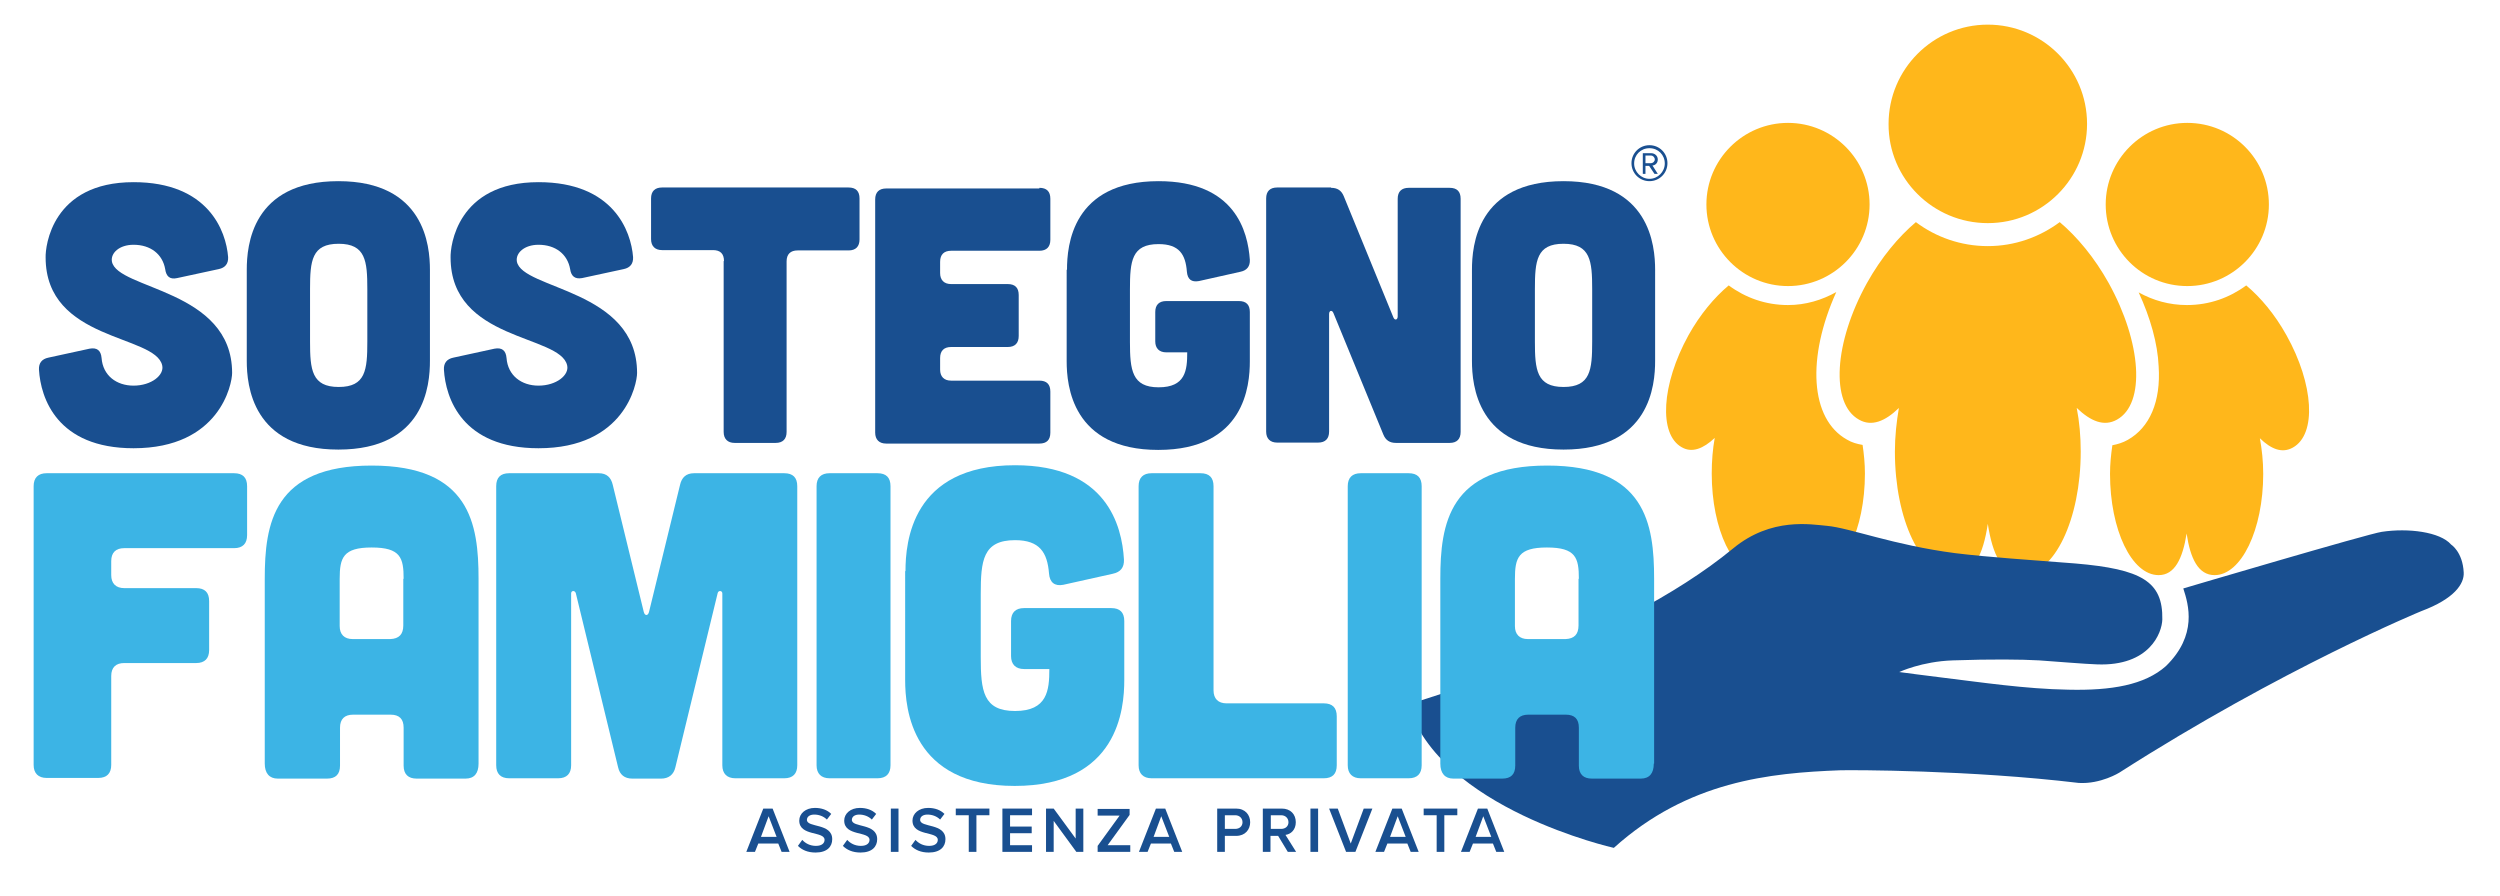 <svg xmlns="http://www.w3.org/2000/svg" xmlns:xlink="http://www.w3.org/1999/xlink" id="Livello_1" x="0px" y="0px" viewBox="0 0 750.7 269.1" style="enable-background:new 0 0 750.7 269.1;" xml:space="preserve"><style type="text/css">	.st0{fill:#FFB71B;}	.st1{fill:#194F90;}	.st2{fill:#3CB4E5;}</style><path id="people_10_" class="st0" d="M635.7,126c8.6-4.8,7.4-23.1-2.5-41c-4.3-7.7-9.5-13.9-14.7-18.3c-6.1,4.5-13.5,7.2-21.6,7.2 c-8.1,0-15.6-2.7-21.6-7.2c-5.2,4.4-10.4,10.6-14.7,18.3c-9.9,17.9-11,36.2-2.4,41c3.8,2.2,7.9,0.5,12-3.5 c-0.7,4.1-1.2,8.5-1.2,13.1c0,20.5,7.9,37,17.7,37c5.9,0,8.8-6,10.2-15.3c1.4,9.2,4.3,15.3,10.2,15.3c9.7,0,17.7-16.6,17.7-37 c0-4.6-0.4-9-1.2-13.1C627.8,126.5,631.8,128.2,635.7,126z M596.9,67c16.5,0,29.8-13.4,29.8-29.8c0-16.5-13.4-29.8-29.8-29.8 c-16.5,0-29.8,13.4-29.8,29.8C567,53.6,580.4,67,596.9,67z M656.8,85.9c13.5,0,24.5-11,24.5-24.5c0-13.5-10.9-24.5-24.5-24.5 c-13.5,0-24.5,11-24.5,24.5C632.3,74.9,643.2,85.9,656.8,85.9z M686.6,100.7c-3.5-6.3-7.8-11.4-12.1-15c-5,3.7-11.1,5.9-17.8,5.9 c-5.3,0-10.2-1.4-14.5-3.8c3.5,7.6,5.7,15.3,6,22.2c0.7,10.6-2.7,18.4-9.3,22.1c-1.4,0.8-3,1.3-4.6,1.6c-0.4,2.8-0.7,5.6-0.7,8.6 c0,16.8,6.5,30.4,14.6,30.4c4.8,0,7.2-4.9,8.4-12.5c1.1,7.5,3.5,12.5,8.4,12.5c8,0,14.6-13.6,14.6-30.4c0-3.8-0.4-7.4-1-10.7 c3.4,3.3,6.7,4.6,9.9,2.8C695.7,130.4,694.8,115.4,686.6,100.7z M536.9,85.9c13.5,0,24.5-11,24.5-24.5c0-13.5-11-24.5-24.5-24.5 c-13.5,0-24.5,11-24.5,24.5C512.4,74.9,523.4,85.9,536.9,85.9z M554.6,132c-11.1-6.2-12.1-24.6-3.2-44.3c-4.3,2.4-9.2,3.9-14.5,3.9 c-6.7,0-12.8-2.2-17.8-5.9c-4.3,3.6-8.6,8.7-12.1,15c-8.1,14.7-9,29.7-2,33.6c3.1,1.8,6.5,0.4,9.9-2.8c-0.6,3.3-0.9,6.9-0.9,10.7 c0,16.8,6.5,30.4,14.6,30.4c4.8,0,7.2-5,8.4-12.5c1.1,7.5,3.5,12.5,8.4,12.5c8,0,14.6-13.6,14.6-30.4c0-3-0.3-5.9-0.7-8.6 C557.6,133.3,556.1,132.9,554.6,132z"></path><g>	<path class="st1" d="M736,163.5c0,0,3.5,2.2,3.8,8.4c0.2,3.4-2.8,7.9-12.7,11.6c0,0-41.8,17.2-90.7,48.5c0,0-5.6,3.5-12.2,3.1  c-32.6-3.9-68-3.9-71.6-3.8c-21.1,0.8-45.7,3.2-68,23.3c0,0-52.3-11.7-61.8-43.1c0,0,62.8-18.1,97.6-46.8  c11.5-9.5,23.5-7.2,28.2-6.8c6.8,0.6,20,5.8,38.5,8.2c9.6,1.2,23.3,2.1,36.1,3.1c19.9,1.7,26.3,5.4,26.1,16.8  c-0.1,4-3.8,14.1-19.6,13.5c-3.4-0.1-11.7-0.8-17.4-1.2c-5.2-0.3-14.3-0.4-25.9,0c-9.3,0.3-16.1,3.5-16.1,3.5s9.7,1.3,13.2,1.7  c10.8,1.3,24.7,3.4,37.6,3.6c12.9,0.3,22.9-1.4,29.3-7.1c9.5-9.3,6.8-18.4,5.2-23.3c0,0,55.8-16.5,59.6-17  C723.1,158.5,732.7,159.7,736,163.5z"></path>	<g>		<path class="st1" d="M53.2,83.5C51,84,49.9,83,49.6,80.8c-0.8-4.5-4.4-7.3-9.5-7.3c-4.3,0-6.9,2.5-6.5,5   c1.5,8.5,36.1,8.3,36.1,33.5c0,3.3-3.7,22.6-29.6,22.6c-23,0-27.9-15.1-28.4-23.6c-0.1-2,0.9-3.2,2.8-3.6l12.4-2.7   c2.2-0.4,3.4,0.5,3.6,2.8c0.4,5.3,4.5,8.3,9.6,8.3c5.4,0,9.3-3.2,8.6-6.1c-2.1-9.3-35-7.2-35-32.4c-0.1-3.3,1.9-22.6,26.4-22.6   c22.5,0,27.8,14.7,28.4,22.5c0.1,2-0.9,3.2-2.8,3.6L53.2,83.5z"></path>		<path class="st1" d="M129.1,108.4c0,7.2-1.5,26.6-27.5,26.6c-25.9,0-27.5-19.4-27.5-26.6V81c0-7.2,1.5-26.6,27.5-26.6   c25.9,0,27.5,19.4,27.5,26.6V108.4z M110.3,86.8c0-8.4-0.5-13.6-8.6-13.6c-8.1,0-8.6,5.1-8.6,13.6v15.8c0,8.4,0.5,13.6,8.6,13.6   c8.1,0,8.6-5.1,8.6-13.6V86.8z"></path>		<path class="st1" d="M174.8,83.5c-2.2,0.4-3.3-0.6-3.6-2.7c-0.8-4.5-4.4-7.3-9.5-7.3c-4.3,0-6.9,2.5-6.5,5   c1.5,8.5,36.1,8.3,36.1,33.5c0,3.3-3.7,22.6-29.6,22.6c-23,0-27.9-15.1-28.4-23.6c-0.1-2,0.9-3.2,2.8-3.6l12.4-2.7   c2.2-0.4,3.4,0.5,3.6,2.8c0.4,5.3,4.5,8.3,9.6,8.3c5.4,0,9.3-3.2,8.6-6.1c-2.1-9.3-35-7.2-35-32.4c-0.1-3.3,1.9-22.6,26.4-22.6   c22.5,0,27.8,14.7,28.4,22.5c0.1,2-0.9,3.2-2.8,3.6L174.8,83.5z"></path>		<path class="st1" d="M312.1,56.4c2.2,0,3.3,1.1,3.3,3.3v12.3c0,2.1-1.1,3.3-3.3,3.3h-26.5c-2.1,0-3.3,1.1-3.3,3.3V82   c0,2.1,1.2,3.3,3.3,3.3h17c2.2,0,3.3,1.1,3.3,3.3v12.3c0,2.1-1.1,3.3-3.3,3.3h-17c-2.1,0-3.3,1.1-3.3,3.3v3.5   c0,2.1,1.2,3.3,3.3,3.3h26.5c2.2,0,3.3,1.1,3.3,3.3v12.3c0,2.2-1.1,3.3-3.3,3.3h-46c-2.1,0-3.3-1.2-3.3-3.3v-70   c0-2.2,1.2-3.3,3.3-3.3H312.1z"></path>		<path class="st1" d="M320.4,81c0-7.2,1.5-26.6,27.5-26.6c23,0,26.8,15.1,27.4,23.6c0.1,2-0.9,3.2-2.8,3.6L360,84.4   c-2.2,0.4-3.4-0.5-3.6-2.8c-0.4-5.2-2.3-8.3-8.5-8.3c-8.1,0-8.6,5.1-8.6,13.6v15.8c0,8.4,0.6,13.6,8.6,13.6   c8.1,0,8.6-5.1,8.6-10.5h-6.3c-2.1,0-3.3-1.2-3.3-3.3v-8.8c0-2.2,1.2-3.3,3.3-3.3H372c2.2,0,3.3,1.1,3.3,3.3v14.8   c0,7.2-1.5,26.6-27.5,26.6c-25.9,0-27.5-19.4-27.5-26.6V81z"></path>		<path class="st1" d="M399.7,56.4c1.9,0,3.1,0.8,3.8,2.5l14.9,36.4c0.4,1,1.3,0.8,1.3-0.3V59.7c0-2.2,1.2-3.3,3.3-3.3h12.3   c2.2,0,3.3,1.1,3.3,3.3v70c0,2.1-1.1,3.3-3.3,3.3h-16.1c-1.9,0-3.1-0.8-3.8-2.5L400.4,94c-0.4-1-1.3-0.8-1.3,0.3v35.3   c0,2.1-1.1,3.3-3.3,3.3h-12.3c-2.1,0-3.3-1.2-3.3-3.3v-70c0-2.2,1.2-3.3,3.3-3.3H399.7z"></path>		<path class="st1" d="M497,108.4c0,7.2-1.5,26.6-27.5,26.6c-25.9,0-27.5-19.4-27.5-26.6V81c0-7.2,1.5-26.6,27.5-26.6   c25.9,0,27.5,19.4,27.5,26.6V108.4z M478.1,86.8c0-8.4-0.5-13.6-8.6-13.6c-8.1,0-8.6,5.1-8.6,13.6v15.8c0,8.4,0.5,13.6,8.6,13.6   c8.1,0,8.6-5.1,8.6-13.6V86.8z"></path>		<g>			<path class="st1" d="M217.4,78.4c0-2.2-1.1-3.3-3.3-3.3h-15.3c-2.1,0-3.3-1.2-3.3-3.3V59.6c0-2.2,1.2-3.3,3.3-3.3h56    c2.2,0,3.3,1.1,3.3,3.3v12.3c0,2.1-1.1,3.3-3.3,3.3h-15.3c-2.1,0-3.3,1.1-3.3,3.3v51.2c0,2.1-1.1,3.3-3.3,3.3h-12.3    c-2.1,0-3.3-1.2-3.3-3.3V78.4z"></path>		</g>	</g>	<g>		<path class="st1" d="M234.7,255.8l-1-2.5h-6l-1,2.5h-2.6l5.1-13h2.8l5.1,13H234.7z M230.8,245.1l-2.3,6.2h4.7L230.8,245.1z"></path>		<path class="st1" d="M239.6,254l1.3-1.8c0.9,1,2.3,1.8,4.1,1.8c1.9,0,2.6-0.9,2.6-1.8c0-2.7-7.6-1-7.6-5.8c0-2.1,1.9-3.8,4.7-3.8   c2,0,3.7,0.6,4.9,1.8l-1.3,1.7c-1-1-2.4-1.5-3.8-1.5c-1.3,0-2.2,0.6-2.2,1.6c0,2.4,7.6,0.9,7.6,5.8c0,2.2-1.5,4-5,4   C242.5,256,240.8,255.2,239.6,254z"></path>		<path class="st1" d="M253.1,254l1.3-1.8c0.9,1,2.3,1.8,4.1,1.8c1.9,0,2.6-0.9,2.6-1.8c0-2.7-7.6-1-7.6-5.8c0-2.1,1.9-3.8,4.7-3.8   c2,0,3.7,0.6,4.9,1.8l-1.3,1.7c-1-1-2.4-1.5-3.8-1.5c-1.3,0-2.2,0.6-2.2,1.6c0,2.4,7.6,0.9,7.6,5.8c0,2.2-1.5,4-5,4   C256,256,254.3,255.2,253.1,254z"></path>		<path class="st1" d="M267.5,255.8v-13h2.3v13H267.5z"></path>		<path class="st1" d="M273.6,254l1.3-1.8c0.9,1,2.3,1.8,4.1,1.8c1.9,0,2.6-0.9,2.6-1.8c0-2.7-7.6-1-7.6-5.8c0-2.1,1.9-3.8,4.7-3.8   c2,0,3.7,0.6,4.9,1.8l-1.3,1.7c-1-1-2.4-1.5-3.8-1.5c-1.3,0-2.2,0.6-2.2,1.6c0,2.4,7.6,0.9,7.6,5.8c0,2.2-1.5,4-5,4   C276.5,256,274.8,255.2,273.6,254z"></path>		<path class="st1" d="M290.9,255.8v-11H287v-2h10.1v2h-3.9v11H290.9z"></path>		<path class="st1" d="M301,255.8v-13h8.9v2h-6.6v3.4h6.5v2h-6.5v3.6h6.6v2H301z"></path>		<path class="st1" d="M323.2,255.8l-6.8-9.3v9.3h-2.3v-13h2.3l6.6,9v-9h2.3v13H323.2z"></path>		<path class="st1" d="M329.6,255.8v-1.8l6.6-9.1h-6.6v-2h9.6v1.8l-6.6,9.1h6.8v2H329.6z"></path>		<path class="st1" d="M352.6,255.8l-1-2.5h-6l-1,2.5h-2.6l5.1-13h2.8l5.1,13H352.6z M348.7,245.1l-2.3,6.2h4.7L348.7,245.1z"></path>		<path class="st1" d="M365.5,255.8v-13h5.7c2.7,0,4.2,1.9,4.2,4.1c0,2.2-1.5,4.1-4.2,4.1h-3.4v4.8H365.5z M373.1,246.9   c0-1.2-0.9-2.1-2.2-2.1h-3.1v4.1h3.1C372.2,248.9,373.1,248.1,373.1,246.9z"></path>		<path class="st1" d="M386.7,255.8l-2.9-4.8h-2.3v4.8h-2.3v-13h5.7c2.6,0,4.2,1.7,4.2,4.1c0,2.3-1.5,3.6-3.1,3.8l3.2,5.1H386.7z    M386.9,246.9c0-1.2-0.9-2.1-2.2-2.1h-3.1v4.1h3.1C386,248.9,386.9,248.1,386.9,246.9z"></path>		<path class="st1" d="M393.5,255.8v-13h2.3v13H393.5z"></path>		<path class="st1" d="M404.2,255.8l-5.1-13h2.6l3.9,10.5l3.9-10.5h2.6l-5.1,13H404.2z"></path>		<path class="st1" d="M423.6,255.8l-1-2.5h-6l-1,2.5h-2.6l5.1-13h2.8l5.1,13H423.6z M419.7,245.1l-2.3,6.2h4.7L419.7,245.1z"></path>		<path class="st1" d="M431.4,255.8v-11h-3.9v-2h10.1v2h-3.9v11H431.4z"></path>		<path class="st1" d="M449.3,255.8l-1-2.5h-6l-1,2.5h-2.6l5.1-13h2.8l5.1,13H449.3z M445.4,245.1l-2.3,6.2h4.7L445.4,245.1z"></path>	</g>	<g>		<path class="st1" d="M495.3,54.4c-3,0-5.4-2.4-5.4-5.4c0-3,2.4-5.4,5.4-5.4c3,0,5.4,2.4,5.4,5.4C500.7,52,498.3,54.4,495.3,54.4z    M495.3,44.5c-2.6,0-4.6,2-4.6,4.6c0,2.5,2.1,4.6,4.6,4.6c2.5,0,4.6-2.1,4.6-4.6C499.9,46.5,497.9,44.5,495.3,44.5z M496.8,52.2   l-1.6-2.4h-1.1v2.4h-0.8V46h2.5c1,0,2,0.7,2,1.9c0,1.4-1.2,1.8-1.6,1.8l1.6,2.5H496.8z M495.8,46.7h-1.7V49h1.7   c0.5,0,1.1-0.5,1.1-1.1C496.9,47.2,496.3,46.7,495.8,46.7z"></path>	</g></g><g>	<path class="st2" d="M70.3,142.1c2.6,0,3.9,1.3,3.9,3.9v14.7c0,2.5-1.3,3.9-3.9,3.9h-33c-2.5,0-3.9,1.3-3.9,3.9v4.2  c0,2.5,1.4,3.9,3.9,3.9h21.6c2.6,0,3.9,1.3,3.9,3.9v14.7c0,2.5-1.3,3.9-3.9,3.9H37.3c-2.5,0-3.9,1.3-3.9,3.9v26.7  c0,2.5-1.3,3.9-3.9,3.9H14c-2.5,0-3.9-1.4-3.9-3.9V146c0-2.6,1.4-3.9,3.9-3.9H70.3z"></path>	<path class="st2" d="M143.7,229.3c0,2.9-1.3,4.5-3.9,4.5h-14.7c-2.5,0-3.9-1.3-3.9-3.9v-11.4c0-2.6-1.3-3.9-3.9-3.9H106  c-2.5,0-3.9,1.3-3.9,3.9v11.4c0,2.6-1.3,3.9-3.9,3.9H83.4c-2.5,0-3.9-1.6-3.9-4.5v-55.5c0-16.5,2.6-34,32.1-34  c29.5,0,32.1,17.5,32.1,34V229.3z M121.2,173.8c0-6.3-0.9-9.4-9.6-9.4c-8.6,0-9.6,3.1-9.6,9.4V188c0,2.5,1.4,3.9,3.9,3.9h11.3  c2.6-0.1,3.9-1.4,3.9-4.1V173.8z"></path>	<path class="st2" d="M179.8,142.1c2.4,0,3.7,1.3,4.2,3.5l9.3,38.1c0.3,1.3,1.3,1.3,1.6,0l9.3-38.1c0.5-2.2,1.8-3.5,4.2-3.5h27.1  c2.6,0,3.9,1.3,3.9,3.9v83.8c0,2.5-1.3,3.9-3.9,3.9h-14.7c-2.5,0-3.9-1.4-3.9-3.9v-51.6c0-0.9-1.2-1-1.4-0.1l-12.7,52.3  c-0.5,2.2-2,3.4-4.3,3.4h-8.6c-2.4,0-3.8-1.2-4.3-3.4l-12.7-52.3c-0.3-0.9-1.4-0.8-1.4,0.1v51.6c0,2.5-1.3,3.9-3.9,3.9h-14.7  c-2.6,0-3.9-1.4-3.9-3.9V146c0-2.6,1.3-3.9,3.9-3.9H179.8z"></path>	<path class="st2" d="M263.5,142.1c2.6,0,3.9,1.3,3.9,3.9v83.8c0,2.5-1.3,3.9-3.9,3.9h-14.4c-2.5,0-3.9-1.4-3.9-3.9V146  c0-2.6,1.4-3.9,3.9-3.9H263.5z"></path>	<path class="st2" d="M271.9,171.5c0-8.6,1.8-31.8,32.9-31.8c27.5,0,32.1,18.1,32.7,28.3c0.1,2.4-1,3.8-3.4,4.3l-14.8,3.3  c-2.6,0.5-4.1-0.7-4.3-3.4c-0.5-6.3-2.8-10-10.2-10c-9.7,0-10.3,6.2-10.3,16.2v18.9c0,10.1,0.7,16.2,10.3,16.2  c9.7,0,10.3-6.2,10.3-12.6h-7.6c-2.5,0-3.9-1.4-3.9-3.9v-10.5c0-2.6,1.4-3.9,3.9-3.9h26.2c2.6,0,3.9,1.3,3.9,3.9v17.7  c0,8.6-1.8,31.8-32.9,31.8c-31,0-32.9-23.2-32.9-31.8V171.5z"></path>	<path class="st2" d="M360.5,142.1c2.6,0,3.9,1.3,3.9,3.9v61.3c0,2.5,1.4,3.9,3.9,3.9h29.2c2.6,0,3.9,1.3,3.9,3.9v14.7  c0,2.6-1.3,3.9-3.9,3.9h-51.7c-2.5,0-3.9-1.4-3.9-3.9V146c0-2.6,1.4-3.9,3.9-3.9H360.5z"></path>	<path class="st2" d="M423,142.1c2.6,0,3.9,1.3,3.9,3.9v83.8c0,2.5-1.3,3.9-3.9,3.9h-14.4c-2.5,0-3.9-1.4-3.9-3.9V146  c0-2.6,1.4-3.9,3.9-3.9H423z"></path>	<g>		<path class="st2" d="M496.6,229.3c0,2.9-1.3,4.5-3.9,4.5H478c-2.5,0-3.9-1.3-3.9-3.9v-11.4c0-2.6-1.3-3.9-3.9-3.9h-11.3   c-2.5,0-3.9,1.3-3.9,3.9v11.4c0,2.6-1.3,3.9-3.9,3.9h-14.7c-2.5,0-3.9-1.6-3.9-4.5v-55.5c0-16.5,2.6-34,32.1-34   c29.5,0,32.1,17.5,32.1,34V229.3z M474.1,173.8c0-6.3-0.9-9.4-9.6-9.4c-8.6,0-9.6,3.1-9.6,9.4V188c0,2.5,1.4,3.9,3.9,3.9h11.3   c2.6-0.1,3.9-1.4,3.9-4.1V173.8z"></path>	</g></g></svg>